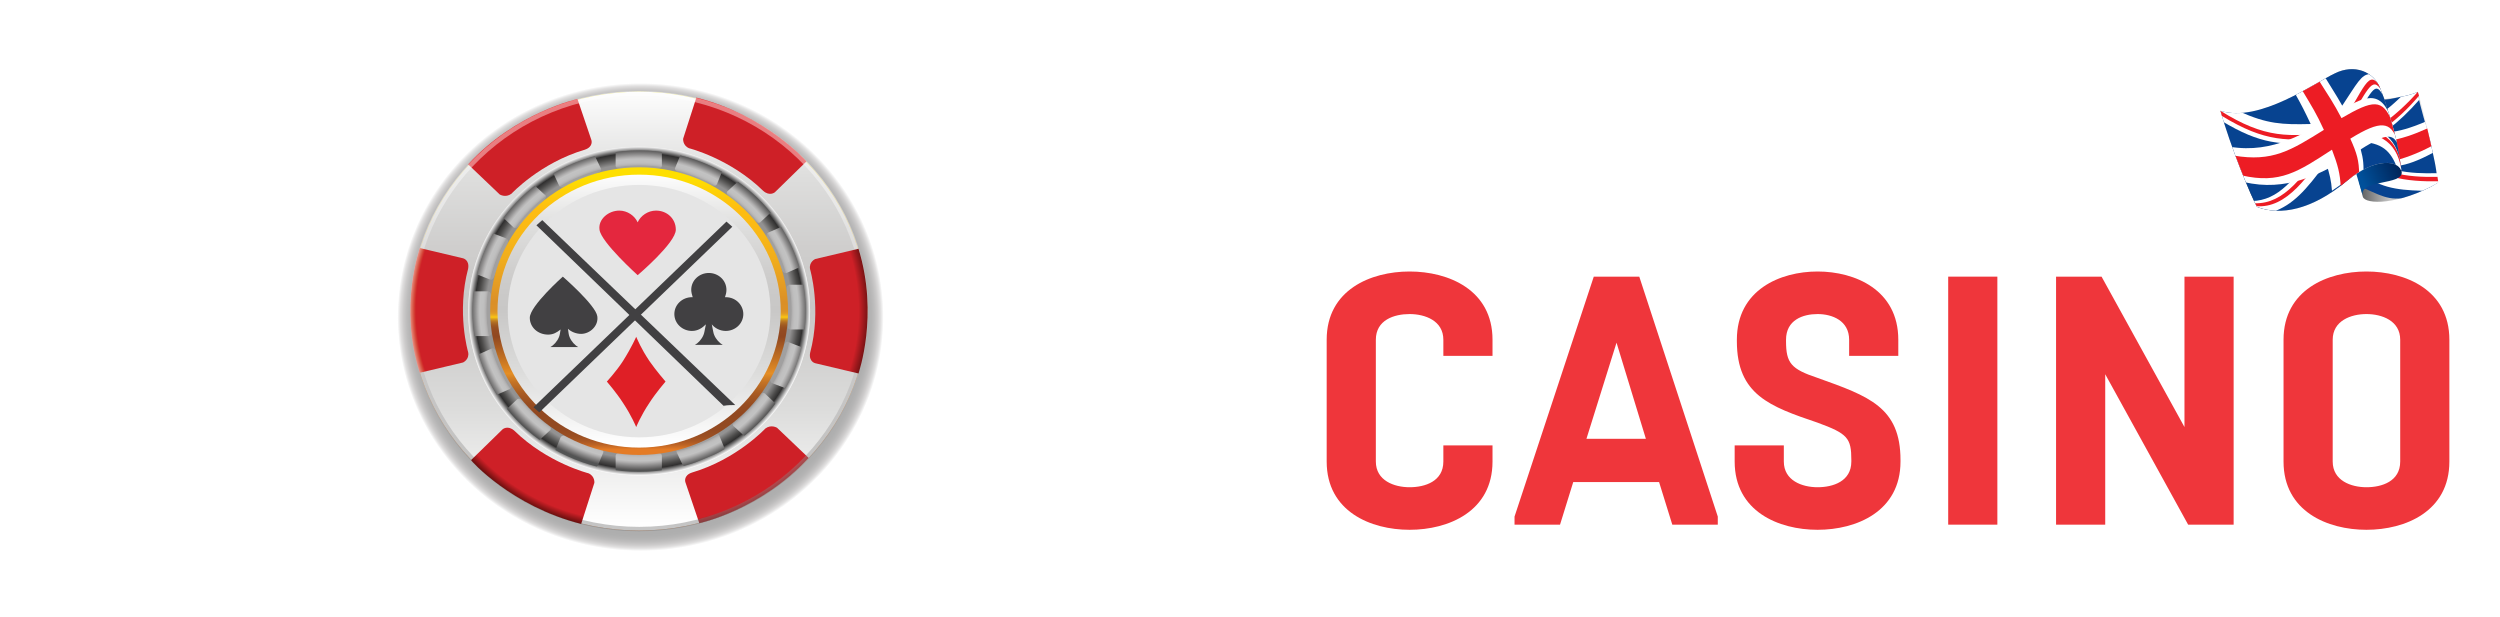 <?xml version="1.0" encoding="utf-8"?>
<!-- Generator: Adobe Illustrator 25.2.1, SVG Export Plug-In . SVG Version: 6.00 Build 0)  -->
<svg version="1.1" id="Layer_1" xmlns="http://www.w3.org/2000/svg" xmlns:xlink="http://www.w3.org/1999/xlink" x="0px" y="0px"
	 viewBox="0 0 340.7 84.1" style="enable-background:new 0 0 340.7 84.1;" xml:space="preserve">
<style type="text/css">
	.st0{display:none;fill:#161D23;}
	.st1{fill:#FFFFFF;}
	.st2{filter:url(#Adobe_OpacityMaskFilter);}
	.st3{filter:url(#Adobe_OpacityMaskFilter_1_);}
	.st4{mask:url(#SVGID_1_);fill:url(#SVGID_2_);}
	.st5{opacity:0.52;fill:url(#SVGID_3_);}
	.st6{fill:url(#SVGID_4_);}
	.st7{fill:url(#SVGID_5_);}
	.st8{fill:url(#SVGID_6_);}
	.st9{fill:url(#SVGID_7_);}
	.st10{clip-path:url(#SVGID_9_);}
	.st11{fill:url(#SVGID_10_);}
	.st12{fill:url(#SVGID_11_);}
	.st13{fill:url(#SVGID_12_);}
	.st14{fill:url(#SVGID_13_);}
	.st15{fill:url(#SVGID_14_);}
	.st16{fill:url(#SVGID_15_);}
	.st17{fill:url(#SVGID_16_);}
	.st18{fill:url(#SVGID_17_);}
	.st19{fill:url(#SVGID_18_);}
	.st20{fill:url(#SVGID_19_);}
	.st21{fill:url(#SVGID_20_);}
	.st22{fill:url(#SVGID_21_);}
	.st23{fill:url(#SVGID_22_);}
	.st24{fill:url(#SVGID_23_);}
	.st25{fill:url(#SVGID_24_);}
	.st26{fill:url(#SVGID_25_);}
	.st27{fill:url(#SVGID_26_);}
	.st28{fill:url(#SVGID_27_);}
	.st29{fill:#E5E5E5;}
	.st30{fill:url(#SVGID_28_);}
	.st31{fill:url(#SVGID_29_);}
	.st32{fill:url(#SVGID_30_);}
	.st33{opacity:0.42;fill:url(#SVGID_31_);}
	.st34{fill:url(#SVGID_32_);}
	.st35{fill:url(#SVGID_33_);}
	.st36{fill:url(#SVGID_34_);}
	.st37{fill:#E4273E;}
	.st38{fill:#414042;}
	.st39{fill-rule:evenodd;clip-rule:evenodd;fill:#DF1F26;}
	.st40{fill:#EF363B;}
	.st41{clip-path:url(#SVGID_37_);}
	.st42{fill:#074390;}
	.st43{fill:#ED1C24;}
	.st44{fill:url(#SVGID_38_);}
	.st45{display:none;fill:#B8BABC;}
	.st46{clip-path:url(#SVGID_41_);}
	.st47{filter:url(#Adobe_OpacityMaskFilter_2_);}
	.st48{filter:url(#Adobe_OpacityMaskFilter_3_);}
	.st49{mask:url(#SVGID_42_);fill:url(#SVGID_43_);}
	.st50{display:none;fill:url(#SVGID_44_);}
</style>
<rect class="st0" width="595.3" height="841.9"/>
<g>
	<path class="st1" d="M197.3,28.8c-2.1,1.2-4.3,1.8-6.6,1.8c-2.7,0-4.8-0.8-6.6-2.5c-1.7-1.7-2.6-3.9-2.6-6.5c0-2.6,0.9-4.8,2.6-6.5
		c1.8-1.7,4-2.6,6.7-2.6c1.8,0,3.6,0.5,5.4,1.4l-0.6,4.7c-1.6-1.1-3.1-1.7-4.6-1.7c-1.3,0-2.4,0.4-3.3,1.3c-0.8,0.9-1.3,2-1.3,3.4
		c0,1.4,0.4,2.5,1.2,3.4c0.8,0.9,1.9,1.3,3.2,1.3c0.5,0,1-0.1,1.7-0.4v-1.5h-2.6v-4.2h7.1V28.8z"/>
	<path class="st1" d="M211.2,30.1l-0.9-2h-6.1l-0.9,2h-5.1l9.2-17.6l9,17.6H211.2z M207.3,20.9l-1.5,3.4h3L207.3,20.9z"/>
	<path class="st1" d="M231.8,30.1l-1.6-6.1l-3.8,6.7l-3.8-6.7l-1.5,6.1h-4.8l4.7-17.6l5.6,9.6l5.6-9.6l4.7,17.6H231.8z"/>
	<path class="st1" d="M249.2,25c0,1.7-0.6,3.1-1.7,4.1c-1.1,1-2.6,1.6-4.4,1.6c-1.6,0-3.3-0.5-5-1.4l-0.6-5.2c2,1.4,3.8,2.1,5.4,2.1
		c0.8,0,1.1-0.3,1.1-0.8c0-0.2-0.1-0.4-0.3-0.6c-0.1-0.1-0.2-0.1-0.4-0.2c-0.2-0.1-0.4-0.2-0.6-0.3l-1.7-0.9
		c-2.2-1.1-3.2-2.9-3.2-5.2c0-1.6,0.5-2.9,1.6-3.9c1.1-1,2.5-1.5,4.2-1.5c1.3,0,2.7,0.3,4.2,1l0.4,4.5c-1.5-0.9-2.8-1.3-3.7-1.3
		c-0.8,0-1.2,0.3-1.2,1c0,0.4,0.2,0.7,0.7,1l1.7,0.9C248,20.8,249.2,22.6,249.2,25z"/>
	<path class="st1" d="M259.6,17.4v12.7h-5V17.4h-4.8v-4.3h14.5v4.3H259.6z"/>
	<path class="st1" d="M283.2,21.6c0,2.6-0.9,4.7-2.6,6.4c-1.7,1.7-3.9,2.6-6.5,2.6s-4.7-0.9-6.4-2.6c-1.7-1.7-2.6-3.9-2.6-6.5
		c0-2.6,0.9-4.7,2.6-6.4c1.7-1.7,3.9-2.6,6.5-2.6c2.6,0,4.7,0.9,6.5,2.6C282.3,16.8,283.2,19,283.2,21.6z M278.1,21.6
		c0-1.3-0.4-2.4-1.1-3.3c-0.7-0.9-1.7-1.3-2.8-1.3c-1.1,0-2,0.4-2.8,1.3c-0.8,0.9-1.1,2-1.1,3.3c0,1.3,0.4,2.4,1.1,3.3
		c0.7,0.9,1.7,1.3,2.8,1.3c1.1,0,2.1-0.4,2.8-1.3C277.7,24,278.1,22.9,278.1,21.6z"/>
	<path class="st1" d="M298.1,18.8c0,1.7-0.6,3.1-1.9,4.2c-1.3,1.1-3,1.6-5.1,1.6h-0.4v5.5h-4.8v-17h4.6c2.2,0,4,0.4,5.3,1.2
		c0.7,0.5,1.3,1.1,1.7,1.9C297.8,17,298.1,17.9,298.1,18.8z M293.1,18.9c0-1.1-0.6-1.7-1.9-1.7h-0.6v3.6l0.6,0
		C292.5,20.7,293.1,20.1,293.1,18.9z"/>
</g>
<g>
	<defs>
		<filter id="Adobe_OpacityMaskFilter" filterUnits="userSpaceOnUse" x="54.1" y="11.3" width="66.3" height="63.8">
			<feFlood  style="flood-color:white;flood-opacity:1" result="back"/>
			<feBlend  in="SourceGraphic" in2="back" mode="normal"/>
		</filter>
	</defs>
	<mask maskUnits="userSpaceOnUse" x="54.1" y="11.3" width="66.3" height="63.8" id="SVGID_1_">
		<g class="st2">
			<defs>
				<filter id="Adobe_OpacityMaskFilter_1_" filterUnits="userSpaceOnUse" x="54.1" y="11.3" width="66.3" height="63.8">
					<feFlood  style="flood-color:white;flood-opacity:1" result="back"/>
					<feBlend  in="SourceGraphic" in2="back" mode="normal"/>
				</filter>
			</defs>
			<mask maskUnits="userSpaceOnUse" x="54.1" y="11.3" width="66.3" height="63.8" id="SVGID_1_">
				<g class="st3">
				</g>
			</mask>
			
				<radialGradient id="SVGID_2_" cx="67.018" cy="35.167" r="40.463" gradientTransform="matrix(0.819 0 0 0.788 32.401 15.502)" gradientUnits="userSpaceOnUse">
				<stop  offset="0.927" style="stop-color:#FFFFFF"/>
				<stop  offset="0.935" style="stop-color:#FAFAFA"/>
				<stop  offset="0.944" style="stop-color:#EDEDED"/>
				<stop  offset="0.954" style="stop-color:#D7D7D7"/>
				<stop  offset="0.964" style="stop-color:#B7B7B7"/>
				<stop  offset="0.974" style="stop-color:#8F8F8F"/>
				<stop  offset="0.984" style="stop-color:#5E5E5E"/>
				<stop  offset="0.994" style="stop-color:#252525"/>
				<stop  offset="1" style="stop-color:#000000"/>
			</radialGradient>
			<path class="st4" d="M120.4,43.2c0,17.6-14.8,31.9-33.1,31.9c-18.3,0-33.1-14.3-33.1-31.9c0-17.6,14.8-31.9,33.1-31.9
				C105.6,11.3,120.4,25.6,120.4,43.2z"/>
		</g>
	</mask>
	
		<radialGradient id="SVGID_3_" cx="67.018" cy="35.167" r="40.463" gradientTransform="matrix(0.819 0 0 0.788 32.401 15.502)" gradientUnits="userSpaceOnUse">
		<stop  offset="0.927" style="stop-color:#646464"/>
		<stop  offset="0.938" style="stop-color:#676767"/>
		<stop  offset="0.95" style="stop-color:#717070"/>
		<stop  offset="0.962" style="stop-color:#838181"/>
		<stop  offset="0.975" style="stop-color:#9F9C9C"/>
		<stop  offset="0.988" style="stop-color:#C6C4C4"/>
		<stop  offset="1" style="stop-color:#FFFFFF"/>
	</radialGradient>
	<path class="st5" d="M120.4,43.2c0,17.6-14.8,31.9-33.1,31.9c-18.3,0-33.1-14.3-33.1-31.9c0-17.6,14.8-31.9,33.1-31.9
		C105.6,11.3,120.4,25.6,120.4,43.2z"/>
	<g>
		<linearGradient id="SVGID_4_" gradientUnits="userSpaceOnUse" x1="87.07" y1="11.782" x2="87.07" y2="71.85">
			<stop  offset="0" style="stop-color:#F6EB16"/>
			<stop  offset="7.365426e-02" style="stop-color:#F7E015"/>
			<stop  offset="0.247" style="stop-color:#FACD13"/>
			<stop  offset="0.396" style="stop-color:#FCC112"/>
			<stop  offset="0.5" style="stop-color:#FEBD11"/>
			<stop  offset="0.523" style="stop-color:#FAAC19"/>
			<stop  offset="0.556" style="stop-color:#F68F1F"/>
			<stop  offset="1" style="stop-color:#C26628"/>
		</linearGradient>
		<ellipse class="st6" cx="87.1" cy="42.4" rx="31.1" ry="29.9"/>
		<linearGradient id="SVGID_5_" gradientUnits="userSpaceOnUse" x1="87.07" y1="12.559" x2="87.07" y2="71.102">
			<stop  offset="0" style="stop-color:#FEDF00"/>
			<stop  offset="7.757253e-02" style="stop-color:#FECE09"/>
			<stop  offset="0.155" style="stop-color:#FEC10F"/>
			<stop  offset="0.209" style="stop-color:#FEBD11"/>
			<stop  offset="0.468" style="stop-color:#FBAC18"/>
			<stop  offset="0.857" style="stop-color:#F78E1E"/>
		</linearGradient>
		<ellipse class="st7" cx="87.1" cy="42.4" rx="30.3" ry="29.1"/>
		<linearGradient id="SVGID_6_" gradientUnits="userSpaceOnUse" x1="87.07" y1="11.782" x2="87.07" y2="71.85">
			<stop  offset="0" style="stop-color:#FFFFFF"/>
			<stop  offset="0.201" style="stop-color:#DEDEDD"/>
			<stop  offset="0.376" style="stop-color:#CECDCC"/>
			<stop  offset="0.5" style="stop-color:#C8C7C6"/>
			<stop  offset="0.732" style="stop-color:#DCDCDB"/>
			<stop  offset="1" style="stop-color:#FFFFFF"/>
		</linearGradient>
		<path class="st8" d="M87.1,12.5C69.9,12.5,56,25.9,56,42.4s13.9,29.9,31.1,29.9s31.1-13.4,31.1-29.9S104.2,12.5,87.1,12.5z
			 M87.1,64c-12.4,0-22.5-9.7-22.5-21.7c0-12,10.1-21.7,22.5-21.7s22.5,9.7,22.5,21.7C109.6,54.3,99.5,64,87.1,64z"/>
		
			<radialGradient id="SVGID_7_" cx="66.778" cy="34.103" r="28.468" gradientTransform="matrix(0.819 0 0 0.788 32.401 15.502)" gradientUnits="userSpaceOnUse">
			<stop  offset="0.893" style="stop-color:#939292"/>
			<stop  offset="0.937" style="stop-color:#4C4B4A"/>
			<stop  offset="0.959" style="stop-color:#302F2F"/>
			<stop  offset="1" style="stop-color:#FFFFFF"/>
		</radialGradient>
		<ellipse class="st9" cx="87.1" cy="42.4" rx="23.3" ry="22.4"/>
		<g>
			<defs>
				<ellipse id="SVGID_8_" cx="87.1" cy="42.4" rx="22.7" ry="21.9"/>
			</defs>
			<clipPath id="SVGID_9_">
				<use xlink:href="#SVGID_8_"  style="overflow:visible;"/>
			</clipPath>
			<g class="st10">
				<g>
					
						<radialGradient id="SVGID_10_" cx="66.816" cy="33.817" r="27.614" gradientTransform="matrix(0.819 0 0 0.788 32.401 15.502)" gradientUnits="userSpaceOnUse">
						<stop  offset="0.898" style="stop-color:#A1A0A0"/>
						<stop  offset="0.903" style="stop-color:#AFAEAE"/>
						<stop  offset="0.911" style="stop-color:#BAB9B9"/>
						<stop  offset="0.921" style="stop-color:#C0C0C0"/>
						<stop  offset="0.941" style="stop-color:#C2C2C2"/>
						<stop  offset="0.952" style="stop-color:#B2B1B1"/>
						<stop  offset="0.97" style="stop-color:#8E8D8D"/>
						<stop  offset="0.994" style="stop-color:#5F5E5E"/>
						<stop  offset="1" style="stop-color:#535454"/>
					</radialGradient>
					<path class="st11" d="M89.7,23c0.3,0,0.5-0.2,0.5-0.4v-1.9c0-0.2-0.2-0.4-0.5-0.4h-5.3c-0.3,0-0.5,0.2-0.5,0.4v1.9
						c0,0.2,0.2,0.4,0.5,0.4H89.7z"/>
					
						<radialGradient id="SVGID_11_" cx="66.816" cy="1137.843" r="27.614" gradientTransform="matrix(0.819 0 0 -0.788 32.401 938.948)" gradientUnits="userSpaceOnUse">
						<stop  offset="0.898" style="stop-color:#A1A0A0"/>
						<stop  offset="0.903" style="stop-color:#AFAEAE"/>
						<stop  offset="0.911" style="stop-color:#BAB9B9"/>
						<stop  offset="0.921" style="stop-color:#C0C0C0"/>
						<stop  offset="0.941" style="stop-color:#C2C2C2"/>
						<stop  offset="0.952" style="stop-color:#B2B1B1"/>
						<stop  offset="0.97" style="stop-color:#8E8D8D"/>
						<stop  offset="0.994" style="stop-color:#5F5E5E"/>
						<stop  offset="1" style="stop-color:#535454"/>
					</radialGradient>
					<path class="st12" d="M89.7,61.7c0.3,0,0.5,0.2,0.5,0.4V64c0,0.2-0.2,0.4-0.5,0.4h-5.3c-0.3,0-0.5-0.2-0.5-0.4v-1.9
						c0-0.2,0.2-0.4,0.5-0.4H89.7z"/>
				</g>
				<g>
					
						<radialGradient id="SVGID_12_" cx="-65.325" cy="150.062" r="27.615" gradientTransform="matrix(0.758 0.297 -0.309 0.73 183.03 -47.921)" gradientUnits="userSpaceOnUse">
						<stop  offset="0.898" style="stop-color:#A1A0A0"/>
						<stop  offset="0.903" style="stop-color:#AFAEAE"/>
						<stop  offset="0.911" style="stop-color:#BAB9B9"/>
						<stop  offset="0.921" style="stop-color:#C0C0C0"/>
						<stop  offset="0.941" style="stop-color:#C2C2C2"/>
						<stop  offset="0.952" style="stop-color:#B2B1B1"/>
						<stop  offset="0.97" style="stop-color:#8E8D8D"/>
						<stop  offset="0.994" style="stop-color:#5F5E5E"/>
						<stop  offset="1" style="stop-color:#535454"/>
					</radialGradient>
					<path class="st13" d="M97.1,25.3c0.3,0.1,0.5,0,0.6-0.2l0.7-1.7c0.1-0.2-0.1-0.4-0.3-0.5L93.3,21c-0.3-0.1-0.5,0-0.6,0.2
						l-0.7,1.7c-0.1,0.2,0.1,0.4,0.3,0.5L97.1,25.3z"/>
					
						<radialGradient id="SVGID_13_" cx="-65.866" cy="1021.177" r="27.615" gradientTransform="matrix(0.758 0.297 0.309 -0.73 -178.287 807.226)" gradientUnits="userSpaceOnUse">
						<stop  offset="0.898" style="stop-color:#A1A0A0"/>
						<stop  offset="0.903" style="stop-color:#AFAEAE"/>
						<stop  offset="0.911" style="stop-color:#BAB9B9"/>
						<stop  offset="0.921" style="stop-color:#C0C0C0"/>
						<stop  offset="0.941" style="stop-color:#C2C2C2"/>
						<stop  offset="0.952" style="stop-color:#B2B1B1"/>
						<stop  offset="0.97" style="stop-color:#8E8D8D"/>
						<stop  offset="0.994" style="stop-color:#5F5E5E"/>
						<stop  offset="1" style="stop-color:#535454"/>
					</radialGradient>
					<path class="st14" d="M81.9,61.2c0.3,0.1,0.4,0.3,0.3,0.5l-0.7,1.7c-0.1,0.2-0.4,0.3-0.6,0.2L76,61.8c-0.3-0.1-0.4-0.3-0.3-0.5
						l0.7-1.7c0.1-0.2,0.4-0.3,0.6-0.2L81.9,61.2z"/>
				</g>
				<g>
					
						<radialGradient id="SVGID_14_" cx="-144.353" cy="307.961" r="27.613" gradientTransform="matrix(0.586 0.55 -0.572 0.564 347.909 -51.988)" gradientUnits="userSpaceOnUse">
						<stop  offset="0.898" style="stop-color:#A1A0A0"/>
						<stop  offset="0.903" style="stop-color:#AFAEAE"/>
						<stop  offset="0.911" style="stop-color:#BAB9B9"/>
						<stop  offset="0.921" style="stop-color:#C0C0C0"/>
						<stop  offset="0.941" style="stop-color:#C2C2C2"/>
						<stop  offset="0.952" style="stop-color:#B2B1B1"/>
						<stop  offset="0.97" style="stop-color:#8E8D8D"/>
						<stop  offset="0.994" style="stop-color:#5F5E5E"/>
						<stop  offset="1" style="stop-color:#535454"/>
					</radialGradient>
					<path class="st15" d="M103,30.2c0.2,0.2,0.5,0.2,0.6,0.1L105,29c0.1-0.1,0.1-0.4-0.1-0.6l-3.8-3.5c-0.2-0.2-0.5-0.2-0.6-0.1
						l-1.4,1.3c-0.1,0.1-0.1,0.4,0.1,0.6L103,30.2z"/>
					
						<radialGradient id="SVGID_15_" cx="-144.284" cy="862.625" r="27.613" gradientTransform="matrix(0.586 0.55 0.572 -0.564 -321.787 608.278)" gradientUnits="userSpaceOnUse">
						<stop  offset="0.898" style="stop-color:#A1A0A0"/>
						<stop  offset="0.903" style="stop-color:#AFAEAE"/>
						<stop  offset="0.911" style="stop-color:#BAB9B9"/>
						<stop  offset="0.921" style="stop-color:#C0C0C0"/>
						<stop  offset="0.941" style="stop-color:#C2C2C2"/>
						<stop  offset="0.952" style="stop-color:#B2B1B1"/>
						<stop  offset="0.97" style="stop-color:#8E8D8D"/>
						<stop  offset="0.994" style="stop-color:#5F5E5E"/>
						<stop  offset="1" style="stop-color:#535454"/>
					</radialGradient>
					<path class="st16" d="M74.9,58c0.2,0.2,0.2,0.5,0.1,0.6l-1.4,1.3c-0.1,0.1-0.4,0.1-0.6-0.1l-3.8-3.5c-0.2-0.2-0.2-0.5-0.1-0.6
						l1.4-1.3c0.1-0.1,0.4-0.1,0.6,0.1L74.9,58z"/>
				</g>
				<g>
					
						<radialGradient id="SVGID_16_" cx="-157.089" cy="484.934" r="27.618" gradientTransform="matrix(0.327 0.722 -0.75 0.315 502.562 3.109)" gradientUnits="userSpaceOnUse">
						<stop  offset="0.898" style="stop-color:#A1A0A0"/>
						<stop  offset="0.903" style="stop-color:#AFAEAE"/>
						<stop  offset="0.911" style="stop-color:#BAB9B9"/>
						<stop  offset="0.921" style="stop-color:#C0C0C0"/>
						<stop  offset="0.941" style="stop-color:#C2C2C2"/>
						<stop  offset="0.952" style="stop-color:#B2B1B1"/>
						<stop  offset="0.97" style="stop-color:#8E8D8D"/>
						<stop  offset="0.994" style="stop-color:#5F5E5E"/>
						<stop  offset="1" style="stop-color:#535454"/>
					</radialGradient>
					<path class="st17" d="M106.6,36.9c0.1,0.2,0.4,0.4,0.6,0.3l1.8-0.8c0.2-0.1,0.3-0.3,0.2-0.6l-2.1-4.6c-0.1-0.2-0.4-0.4-0.6-0.3
						l-1.8,0.8c-0.2,0.1-0.3,0.3-0.2,0.6L106.6,36.9z"/>
					
						<radialGradient id="SVGID_17_" cx="-156.269" cy="687.241" r="27.618" gradientTransform="matrix(0.327 0.722 0.75 -0.315 -377.74 371.592)" gradientUnits="userSpaceOnUse">
						<stop  offset="0.898" style="stop-color:#A1A0A0"/>
						<stop  offset="0.903" style="stop-color:#AFAEAE"/>
						<stop  offset="0.911" style="stop-color:#BAB9B9"/>
						<stop  offset="0.921" style="stop-color:#C0C0C0"/>
						<stop  offset="0.941" style="stop-color:#C2C2C2"/>
						<stop  offset="0.952" style="stop-color:#B2B1B1"/>
						<stop  offset="0.97" style="stop-color:#8E8D8D"/>
						<stop  offset="0.994" style="stop-color:#5F5E5E"/>
						<stop  offset="1" style="stop-color:#535454"/>
					</radialGradient>
					<path class="st18" d="M69.7,52.4c0.1,0.2,0,0.5-0.2,0.6l-1.8,0.8c-0.2,0.1-0.4,0-0.6-0.3l-2.1-4.6c-0.1-0.2,0-0.5,0.2-0.6
						l1.8-0.8c0.2-0.1,0.4,0,0.6,0.3L69.7,52.4z"/>
				</g>
				<g>
					
						<radialGradient id="SVGID_18_" cx="-102.602" cy="652.051" r="27.615" gradientTransform="matrix(1.989372e-02 0.788 -0.818 1.914448e-02 622.954 110.682)" gradientUnits="userSpaceOnUse">
						<stop  offset="0.898" style="stop-color:#A1A0A0"/>
						<stop  offset="0.903" style="stop-color:#AFAEAE"/>
						<stop  offset="0.911" style="stop-color:#BAB9B9"/>
						<stop  offset="0.921" style="stop-color:#C0C0C0"/>
						<stop  offset="0.941" style="stop-color:#C2C2C2"/>
						<stop  offset="0.952" style="stop-color:#B2B1B1"/>
						<stop  offset="0.97" style="stop-color:#8E8D8D"/>
						<stop  offset="0.994" style="stop-color:#5F5E5E"/>
						<stop  offset="1" style="stop-color:#535454"/>
					</radialGradient>
					<path class="st19" d="M107.3,44.4c0,0.3,0.2,0.5,0.4,0.5l2,0c0.2,0,0.4-0.2,0.4-0.5l-0.1-5.1c0-0.3-0.2-0.5-0.4-0.5l-2,0
						c-0.2,0-0.4,0.2-0.4,0.5L107.3,44.4z"/>
					
						<radialGradient id="SVGID_19_" cx="-102.812" cy="519.69" r="27.615" gradientTransform="matrix(1.989372e-02 0.788 0.818 -1.914448e-02 -336.403 133.29)" gradientUnits="userSpaceOnUse">
						<stop  offset="0.898" style="stop-color:#A1A0A0"/>
						<stop  offset="0.903" style="stop-color:#AFAEAE"/>
						<stop  offset="0.911" style="stop-color:#BAB9B9"/>
						<stop  offset="0.921" style="stop-color:#C0C0C0"/>
						<stop  offset="0.941" style="stop-color:#C2C2C2"/>
						<stop  offset="0.952" style="stop-color:#B2B1B1"/>
						<stop  offset="0.97" style="stop-color:#8E8D8D"/>
						<stop  offset="0.994" style="stop-color:#5F5E5E"/>
						<stop  offset="1" style="stop-color:#535454"/>
					</radialGradient>
					<path class="st20" d="M67,45.3c0,0.3-0.2,0.5-0.4,0.5l-2,0c-0.2,0-0.4-0.2-0.4-0.5l-0.1-5.1c0-0.3,0.2-0.5,0.4-0.5l2,0
						c0.2,0,0.4,0.2,0.4,0.5L67,45.3z"/>
				</g>
				<g>
					
						<radialGradient id="SVGID_20_" cx="10.363" cy="787.335" r="27.616" gradientTransform="matrix(-0.29 0.737 -0.765 -0.279 692.975 254.621)" gradientUnits="userSpaceOnUse">
						<stop  offset="0.898" style="stop-color:#A1A0A0"/>
						<stop  offset="0.903" style="stop-color:#AFAEAE"/>
						<stop  offset="0.911" style="stop-color:#BAB9B9"/>
						<stop  offset="0.921" style="stop-color:#C0C0C0"/>
						<stop  offset="0.941" style="stop-color:#C2C2C2"/>
						<stop  offset="0.952" style="stop-color:#B2B1B1"/>
						<stop  offset="0.97" style="stop-color:#8E8D8D"/>
						<stop  offset="0.994" style="stop-color:#5F5E5E"/>
						<stop  offset="1" style="stop-color:#535454"/>
					</radialGradient>
					<path class="st21" d="M105,51.6c-0.1,0.2,0,0.5,0.2,0.6l1.8,0.7c0.2,0.1,0.4-0.1,0.5-0.3l1.9-4.7c0.1-0.2,0-0.5-0.2-0.6
						l-1.8-0.7c-0.2-0.1-0.4,0.1-0.5,0.3L105,51.6z"/>
					
						<radialGradient id="SVGID_21_" cx="10.945" cy="384.234" r="27.616" gradientTransform="matrix(-0.29 0.737 0.765 0.279 -204.091 -73.052)" gradientUnits="userSpaceOnUse">
						<stop  offset="0.898" style="stop-color:#A1A0A0"/>
						<stop  offset="0.903" style="stop-color:#AFAEAE"/>
						<stop  offset="0.911" style="stop-color:#BAB9B9"/>
						<stop  offset="0.921" style="stop-color:#C0C0C0"/>
						<stop  offset="0.941" style="stop-color:#C2C2C2"/>
						<stop  offset="0.952" style="stop-color:#B2B1B1"/>
						<stop  offset="0.97" style="stop-color:#8E8D8D"/>
						<stop  offset="0.994" style="stop-color:#5F5E5E"/>
						<stop  offset="1" style="stop-color:#535454"/>
					</radialGradient>
					<path class="st22" d="M67.3,37.8c-0.1,0.2-0.3,0.4-0.5,0.3l-1.8-0.7c-0.2-0.1-0.3-0.3-0.2-0.6l1.9-4.7c0.1-0.2,0.3-0.4,0.5-0.3
						l1.8,0.7c0.2,0.1,0.3,0.3,0.2,0.6L67.3,37.8z"/>
				</g>
				<g>
					
						<radialGradient id="SVGID_22_" cx="168.24" cy="869.957" r="27.615" gradientTransform="matrix(-0.559 0.575 -0.598 -0.538 701.395 413.865)" gradientUnits="userSpaceOnUse">
						<stop  offset="0.898" style="stop-color:#A1A0A0"/>
						<stop  offset="0.903" style="stop-color:#AFAEAE"/>
						<stop  offset="0.911" style="stop-color:#BAB9B9"/>
						<stop  offset="0.921" style="stop-color:#C0C0C0"/>
						<stop  offset="0.941" style="stop-color:#C2C2C2"/>
						<stop  offset="0.952" style="stop-color:#B2B1B1"/>
						<stop  offset="0.97" style="stop-color:#8E8D8D"/>
						<stop  offset="0.994" style="stop-color:#5F5E5E"/>
						<stop  offset="1" style="stop-color:#535454"/>
					</radialGradient>
					<path class="st23" d="M100,57.4c-0.2,0.2-0.2,0.5-0.1,0.6l1.4,1.3c0.2,0.1,0.4,0.1,0.6-0.1l3.6-3.7c0.2-0.2,0.2-0.5,0.1-0.6
						l-1.4-1.3c-0.2-0.1-0.4-0.1-0.6,0.1L100,57.4z"/>
					
						<radialGradient id="SVGID_23_" cx="168.218" cy="302.087" r="27.615" gradientTransform="matrix(-0.559 0.575 0.598 0.538 0.368 -217.134)" gradientUnits="userSpaceOnUse">
						<stop  offset="0.898" style="stop-color:#A1A0A0"/>
						<stop  offset="0.903" style="stop-color:#AFAEAE"/>
						<stop  offset="0.911" style="stop-color:#BAB9B9"/>
						<stop  offset="0.921" style="stop-color:#C0C0C0"/>
						<stop  offset="0.941" style="stop-color:#C2C2C2"/>
						<stop  offset="0.952" style="stop-color:#B2B1B1"/>
						<stop  offset="0.97" style="stop-color:#8E8D8D"/>
						<stop  offset="0.994" style="stop-color:#5F5E5E"/>
						<stop  offset="1" style="stop-color:#535454"/>
					</radialGradient>
					<path class="st24" d="M70.6,30.9c-0.2,0.2-0.5,0.2-0.6,0.1l-1.4-1.3c-0.2-0.1-0.1-0.4,0.1-0.6l3.6-3.7c0.2-0.2,0.5-0.2,0.6-0.1
						l1.4,1.3c0.2,0.1,0.1,0.4-0.1,0.6L70.6,30.9z"/>
				</g>
				<g>
					
						<radialGradient id="SVGID_24_" cx="357.217" cy="884.565" r="27.615" gradientTransform="matrix(-0.753 0.308 -0.32 -0.725 639.614 573.736)" gradientUnits="userSpaceOnUse">
						<stop  offset="0.898" style="stop-color:#A1A0A0"/>
						<stop  offset="0.903" style="stop-color:#AFAEAE"/>
						<stop  offset="0.911" style="stop-color:#BAB9B9"/>
						<stop  offset="0.921" style="stop-color:#C0C0C0"/>
						<stop  offset="0.941" style="stop-color:#C2C2C2"/>
						<stop  offset="0.952" style="stop-color:#B2B1B1"/>
						<stop  offset="0.97" style="stop-color:#8E8D8D"/>
						<stop  offset="0.994" style="stop-color:#5F5E5E"/>
						<stop  offset="1" style="stop-color:#535454"/>
					</radialGradient>
					<path class="st25" d="M92.5,61.1c-0.3,0.1-0.4,0.3-0.3,0.5l0.8,1.7c0.1,0.2,0.4,0.3,0.6,0.2l4.8-2c0.3-0.1,0.4-0.3,0.3-0.5
						L98,59.3c-0.1-0.2-0.4-0.3-0.6-0.2L92.5,61.1z"/>
					
						<radialGradient id="SVGID_25_" cx="356.85" cy="286.532" r="27.615" gradientTransform="matrix(-0.753 0.308 0.32 0.725 264.032 -275.586)" gradientUnits="userSpaceOnUse">
						<stop  offset="0.898" style="stop-color:#A1A0A0"/>
						<stop  offset="0.903" style="stop-color:#AFAEAE"/>
						<stop  offset="0.911" style="stop-color:#BAB9B9"/>
						<stop  offset="0.921" style="stop-color:#C0C0C0"/>
						<stop  offset="0.941" style="stop-color:#C2C2C2"/>
						<stop  offset="0.952" style="stop-color:#B2B1B1"/>
						<stop  offset="0.97" style="stop-color:#8E8D8D"/>
						<stop  offset="0.994" style="stop-color:#5F5E5E"/>
						<stop  offset="1" style="stop-color:#535454"/>
					</radialGradient>
					<path class="st26" d="M76.8,25.5c-0.3,0.1-0.5,0-0.6-0.2l-0.8-1.7c-0.1-0.2,0.1-0.4,0.3-0.5l4.8-2c0.3-0.1,0.5,0,0.6,0.2
						l0.8,1.7c0.1,0.2-0.1,0.4-0.3,0.5L76.8,25.5z"/>
				</g>
			</g>
		</g>
		<linearGradient id="SVGID_26_" gradientUnits="userSpaceOnUse" x1="87.07" y1="22.212" x2="87.07" y2="61.788">
			<stop  offset="5.102040e-02" style="stop-color:#FEDF00"/>
			<stop  offset="0.158" style="stop-color:#FEBD11"/>
			<stop  offset="0.244" style="stop-color:#F9B816"/>
			<stop  offset="0.335" style="stop-color:#F0AC1D"/>
			<stop  offset="0.428" style="stop-color:#E39A24"/>
			<stop  offset="0.478" style="stop-color:#DA8F27"/>
			<stop  offset="0.503" style="stop-color:#DB9027"/>
			<stop  offset="0.513" style="stop-color:#DE9526"/>
			<stop  offset="0.519" style="stop-color:#E39E24"/>
			<stop  offset="0.524" style="stop-color:#EBAC1F"/>
			<stop  offset="0.529" style="stop-color:#F7BF15"/>
			<stop  offset="0.531" style="stop-color:#FFCB05"/>
			<stop  offset="0.532" style="stop-color:#F4BF12"/>
			<stop  offset="0.538" style="stop-color:#D59920"/>
			<stop  offset="0.544" style="stop-color:#BD7D23"/>
			<stop  offset="0.551" style="stop-color:#AC6923"/>
			<stop  offset="0.559" style="stop-color:#A05A22"/>
			<stop  offset="0.567" style="stop-color:#975021"/>
			<stop  offset="0.579" style="stop-color:#934A21"/>
			<stop  offset="0.599" style="stop-color:#914820"/>
			<stop  offset="0.725" style="stop-color:#E58E24"/>
			<stop  offset="0.753" style="stop-color:#C57425"/>
			<stop  offset="0.794" style="stop-color:#A85B23"/>
			<stop  offset="0.831" style="stop-color:#974D21"/>
			<stop  offset="0.862" style="stop-color:#914820"/>
			<stop  offset="0.919" style="stop-color:#934A21"/>
			<stop  offset="0.942" style="stop-color:#9B4F22"/>
			<stop  offset="0.958" style="stop-color:#A95723"/>
			<stop  offset="0.971" style="stop-color:#BE6425"/>
			<stop  offset="0.983" style="stop-color:#DB7625"/>
			<stop  offset="0.985" style="stop-color:#E47B25"/>
		</linearGradient>
		<ellipse class="st27" cx="87.1" cy="42.4" rx="20.3" ry="19.6"/>
		<linearGradient id="SVGID_27_" gradientUnits="userSpaceOnUse" x1="87.07" y1="23.371" x2="87.07" y2="60.681">
			<stop  offset="0" style="stop-color:#FFFFFF"/>
			<stop  offset="0.201" style="stop-color:#DEDEDD"/>
			<stop  offset="0.376" style="stop-color:#CECDCC"/>
			<stop  offset="0.5" style="stop-color:#C8C7C6"/>
			<stop  offset="0.732" style="stop-color:#DCDCDB"/>
			<stop  offset="1" style="stop-color:#FFFFFF"/>
		</linearGradient>
		<ellipse class="st28" cx="87.1" cy="42.4" rx="19.3" ry="18.6"/>
		<ellipse class="st29" cx="87.1" cy="42.4" rx="17.9" ry="17.2"/>
		
			<radialGradient id="SVGID_28_" cx="309.901" cy="-30.596" r="36.339" gradientTransform="matrix(0.696 -0.414 0.43 0.67 -116.573 189.917)" gradientUnits="userSpaceOnUse">
			<stop  offset="0.837" style="stop-color:#CE2027"/>
			<stop  offset="0.964" style="stop-color:#CE2027"/>
			<stop  offset="0.98" style="stop-color:#D82126"/>
			<stop  offset="1" style="stop-color:#ED2224"/>
		</radialGradient>
		<path class="st30" d="M63.8,22.4l4.3,4.1c0,0,0.8,0.5,1.6-0.1c0,0,3.9-4.2,10-6c1.2-0.4,0.9-1.3,0.9-1.3l-1.9-5.6
			C78.7,13.5,70.3,15.3,63.8,22.4z"/>
		
			<radialGradient id="SVGID_29_" cx="286.931" cy="1264.278" r="36.339" gradientTransform="matrix(-0.696 0.414 -0.43 -0.67 832.003 772.157)" gradientUnits="userSpaceOnUse">
			<stop  offset="0.837" style="stop-color:#CE2027"/>
			<stop  offset="0.959" style="stop-color:#CE2027"/>
			<stop  offset="1" style="stop-color:#660E0D"/>
		</radialGradient>
		<path class="st31" d="M110.2,62.4l-4.3-4.1c0,0-0.8-0.5-1.6,0.1c0,0-3.9,4.2-10,6c-1.2,0.4-0.9,1.3-0.9,1.3l1.9,5.6
			C95.3,71.3,103.7,69.5,110.2,62.4z"/>
		
			<radialGradient id="SVGID_30_" cx="-104.131" cy="206.929" r="36.338" gradientTransform="matrix(0.702 0.405 -0.421 0.676 248.127 -56.746)" gradientUnits="userSpaceOnUse">
			<stop  offset="0.837" style="stop-color:#CE2027"/>
			<stop  offset="0.964" style="stop-color:#CE2027"/>
			<stop  offset="0.98" style="stop-color:#D82126"/>
			<stop  offset="1" style="stop-color:#ED2224"/>
		</radialGradient>
		<path class="st32" d="M94.9,13.3l-1.8,5.6c0,0-0.1,0.9,0.8,1.3c0,0,5.6,1.4,10.1,5.8c0.9,0.8,1.6,0.2,1.6,0.2l4.3-4.2
			C109.9,22,104.4,15.7,94.9,13.3z"/>
		<linearGradient id="SVGID_31_" gradientUnits="userSpaceOnUse" x1="87.07" y1="11.696" x2="87.07" y2="71.933">
			<stop  offset="0" style="stop-color:#FFFFFF"/>
			<stop  offset="0.276" style="stop-color:#FFFFFF"/>
			<stop  offset="0.43" style="stop-color:#E8E7E7"/>
			<stop  offset="0.572" style="stop-color:#C7C5C5"/>
			<stop  offset="0.876" style="stop-color:#868585"/>
			<stop  offset="0.975" style="stop-color:#747474"/>
		</linearGradient>
		<path class="st33" d="M87.1,12.4c-17.2,0-31.2,13.4-31.2,30s13.9,30,31.2,30c17.2,0,31.2-13.4,31.2-30S104.3,12.4,87.1,12.4z
			 M87.1,71.8c-16.9,0-30.6-13.2-30.6-29.4s13.7-29.4,30.6-29.4s30.6,13.2,30.6,29.4S104,71.8,87.1,71.8z"/>
		
			<radialGradient id="SVGID_32_" cx="700.737" cy="1025.949" r="36.338" gradientTransform="matrix(-0.702 -0.405 0.421 -0.676 146.325 1020.929)" gradientUnits="userSpaceOnUse">
			<stop  offset="0.837" style="stop-color:#CE2027"/>
			<stop  offset="0.959" style="stop-color:#CE2027"/>
			<stop  offset="1" style="stop-color:#660E0D"/>
		</radialGradient>
		<path class="st34" d="M79.2,71.4l1.8-5.6c0,0,0.1-0.9-0.8-1.3c0,0-5.6-1.4-10.1-5.8c-0.9-0.8-1.6-0.2-1.6-0.2l-4.3,4.2
			C64.1,62.7,69.7,69,79.2,71.4z"/>
		
			<radialGradient id="SVGID_33_" cx="694.642" cy="196.96" r="36.338" gradientTransform="matrix(0 -0.788 0.819 0 -75.92 589.69)" gradientUnits="userSpaceOnUse">
			<stop  offset="0.837" style="stop-color:#CE2027"/>
			<stop  offset="0.964" style="stop-color:#CE2027"/>
			<stop  offset="0.968" style="stop-color:#D02C2A"/>
			<stop  offset="0.974" style="stop-color:#D54639"/>
			<stop  offset="0.982" style="stop-color:#DD6958"/>
			<stop  offset="0.992" style="stop-color:#E99288"/>
			<stop  offset="1" style="stop-color:#F9BDBE"/>
		</radialGradient>
		<path class="st35" d="M57.2,50.8l5.9-1.4c0,0,0.9-0.4,0.7-1.4c0,0-1.6-5.4,0-11.4c0.2-1.2-0.7-1.4-0.7-1.4l-5.9-1.4
			C57.2,33.9,54.3,41.8,57.2,50.8z"/>
		
			<radialGradient id="SVGID_34_" cx="-98.222" cy="1036.911" r="36.338" gradientTransform="matrix(0 0.788 -0.819 0 937.7 119.744)" gradientUnits="userSpaceOnUse">
			<stop  offset="0.837" style="stop-color:#CE2027"/>
			<stop  offset="0.959" style="stop-color:#CE2027"/>
			<stop  offset="1" style="stop-color:#7C1315"/>
		</radialGradient>
		<path class="st36" d="M117,33.9l-5.9,1.4c0,0-0.9,0.4-0.7,1.4c0,0,1.6,5.4,0,11.4c-0.2,1.2,0.7,1.4,0.7,1.4l5.9,1.4
			C117,50.8,119.8,43,117,33.9z"/>
	</g>
</g>
<g>
	<g>
		<g>
			<path class="st37" d="M92.1,31.3c0-1.5-1.2-2.6-2.7-2.6c-1.1,0-2.1,0.7-2.5,1.6c-0.4-0.9-1.4-1.6-2.5-1.6c-1.5,0-2.9,1.2-2.7,2.6
				c0.2,1.7,5.2,6.2,5.2,6.2S92.1,33.1,92.1,31.3z"/>
		</g>
	</g>
	<g>
		<path class="st38" d="M81.4,43.1c-0.2-1.5-4.7-5.4-4.7-5.4s-4.5,4-4.5,5.6c0,1.3,1.1,2.3,2.5,2.3c0.7,0,1.2-0.3,1.7-0.7l-0.1,0.6
			c-0.1,0.6-0.5,1.2-1,1.6l-0.3,0.2h3.8l-0.3-0.2c-0.5-0.4-0.9-1-1-1.6l-0.1-0.7c0.4,0.4,1.1,0.7,1.8,0.7
			C80.4,45.5,81.6,44.4,81.4,43.1z"/>
	</g>
	<g>
		<g>
			<path class="st38" d="M98.9,40.5c0,0-0.1,0-0.1,0c0.1-0.3,0.2-0.6,0.2-1c0-1.3-1.1-2.3-2.4-2.3c-1.3,0-2.4,1-2.4,2.3
				c0,0.3,0.1,0.7,0.2,1c0,0-0.1,0-0.1,0c-1.3,0-2.4,1-2.4,2.3c0,1.3,1.1,2.3,2.4,2.3c0.8,0,1.4-0.4,1.9-0.9l-0.2,1
				c-0.1,0.6-0.5,1.2-1,1.6l-0.3,0.2h3.8l-0.3-0.2c-0.5-0.4-0.9-1-1-1.6l-0.2-1c0.4,0.5,1.1,0.9,1.9,0.9c1.3,0,2.4-1,2.4-2.3
				C101.3,41.6,100.3,40.5,98.9,40.5z"/>
		</g>
	</g>
	<g>
		<polygon class="st38" points="99.8,30.9 99,30.2 72.7,55.5 73.5,56.2 		"/>
	</g>
	<g>
		<path class="st38" d="M100.2,55.2L73.9,30l-0.8,0.7l25.5,24.6C99.2,55.2,99.7,55.2,100.2,55.2z"/>
	</g>
</g>
<g>
	<path class="st39" d="M88.5,49.2c-1.2-1.8-1.6-2.9-1.8-3.3v0l0,0l0,0c0,0-0.6,1.4-1.8,3.3C84,50.6,82.7,52,82.7,52s1.3,1.5,2.2,2.9
		c1.2,1.8,1.8,3.3,1.8,3.3s0.6-1.5,1.8-3.3c0.9-1.4,2.2-2.9,2.2-2.9S89.4,50.5,88.5,49.2z"/>
</g>
<g>
	<path class="st1" d="M7.9,12.1h12.7l15.6,28.4c0.7,1.2,1.5,2.9,2.1,4.1c0.2,0.5,1.1,2.7,1.3,3.1h0.4l-0.3-6.1
		c-0.2-4.1-0.2-4.6-0.2-7V12.1h12.2v60.7H40.9L24.7,43.4c-1.3-2.4-1.4-2.6-4.6-10h-0.4c0.1,1.7,0.4,9.4,0.4,11v28.5H7.9V12.1z"/>
</g>
<g>
	<path class="st1" d="M121.5,12.1h12.7l15.6,28.4c0.7,1.2,1.5,2.9,2.1,4.1c0.2,0.5,1.1,2.7,1.3,3.1h0.4l-0.3-6.1
		c-0.2-4.1-0.2-4.6-0.2-7V12.1h12.2v60.7h-10.9l-16.1-29.5c-1.3-2.4-1.4-2.6-4.6-10h-0.4c0.1,1.7,0.4,9.4,0.4,11v28.5h-12.2V12.1z"
		/>
</g>
<g>
	<path class="st40" d="M203.4,60.7v2.2c0,6.8-6,9.3-11.3,9.3s-11.3-2.5-11.3-9.3V46.3c0-6.8,6-9.3,11.3-9.3s11.3,2.5,11.3,9.3v2.2
		h-6.7v-2.2c0-2.6-2.5-3.5-4.6-3.5s-4.6,0.8-4.6,3.5v16.6c0,2.6,2.5,3.5,4.6,3.5s4.6-0.8,4.6-3.5v-2.2H203.4z"/>
	<path class="st40" d="M217.2,37.7h6.2l10.7,32.7v1.1h-6.2l-1.8-5.8h-11.7l-1.8,5.8h-6.2v-1.1L217.2,37.7z M216.2,59.8h8.1l-4-13.1
		L216.2,59.8z"/>
	<path class="st40" d="M252,48.5v-2.2c0-2.6-2.3-3.5-4.3-3.5c-2,0-4.3,0.8-4.3,3.5v0.2c0,3,0.7,3.8,4.3,5c7,2.5,11.3,4,11.3,11.2
		v0.2c0,6.8-6,9.3-11.3,9.3s-11.3-2.5-11.3-9.3v-2.2h6.7v2.2c0,2.6,2.5,3.5,4.6,3.5c2.1,0,4.6-0.8,4.6-3.5v-0.2c0-3-0.5-3.6-4.6-5.1
		c-6.5-2.2-11-3.8-11-11.1v-0.2c0-6.8,5.9-9.3,11-9.3s11,2.5,11,9.3v2.2H252z"/>
	<path class="st40" d="M272.2,37.7v33.8h-6.7V37.7H272.2z"/>
	<path class="st40" d="M286.9,51v20.5h-6.7V37.7h6.2l11.3,20.5V37.7h6.7v33.8h-6.2L286.9,51z"/>
	<path class="st40" d="M311.2,62.9V46.3c0-6.8,6-9.3,11.3-9.3s11.3,2.5,11.3,9.3v16.6c0,6.8-6,9.3-11.3,9.3S311.2,69.7,311.2,62.9z
		 M317.9,46.3v16.6c0,2.6,2.5,3.5,4.6,3.5s4.6-0.8,4.6-3.5V46.3c0-2.6-2.5-3.5-4.6-3.5S317.9,43.7,317.9,46.3z"/>
</g>
<g>
	<defs>
		<path id="SVGID_35_" d="M322,26.8c0.3,1.1,4.9,1.2,10.3-1.9c-0.3-2.6-2.3-10.9-2.8-12.4c-1.9,1-6.8,1.2-7.8,1.2s-0.7,8.9-0.7,8.9
			L322,26.8z"/>
	</defs>
	<linearGradient id="SVGID_36_" gradientUnits="userSpaceOnUse" x1="320.979" y1="19.97" x2="332.237" y2="19.97">
		<stop  offset="0" style="stop-color:#4A4B4C"/>
		<stop  offset="0.407" style="stop-color:#C2C2C2"/>
		<stop  offset="0.8" style="stop-color:#E8E8E8"/>
	</linearGradient>
	<use xlink:href="#SVGID_35_"  style="overflow:visible;fill:url(#SVGID_36_);"/>
	<clipPath id="SVGID_37_">
		<use xlink:href="#SVGID_35_"  style="overflow:visible;"/>
	</clipPath>
	<g class="st41">
		<g>
			<path class="st42" d="M312.2,12.3c10.3,0,9.4,2.9,17.2,0.2c1.2,5.3,2.3,7.2,2.8,12.4c-8.3,5.3-7.5-0.8-17.7-0.8
				C314.5,18.9,312.2,17.4,312.2,12.3z"/>
			<path class="st1" d="M332.1,23.6c-3.7,0.1-7.3-0.2-10.9-2.9c0-0.1,0-0.2,0-0.3c3.2-1.8,5.7-3.6,8.5-6.8c-0.1-0.5-0.2-0.7-0.3-1.2
				c-0.8,0.3-1.2,0.4-1.9,0.5c-2.2,2.2-3.9,3.3-6.5,4.8c-0.1-1.7-0.1-2.6,0-4.2c-1.6,0-2.9,0.1-3.9-0.1c0.1,1.4,0.3,2.1,0.7,3.5
				c-1.9-2.1-1.9-2.8-3.6-4.6c-0.5-0.1-0.9-0.1-1.9-0.1c0,0.5,0,0.7,0.1,1.1c4.4,1.9,3.8,2.5,6.1,5.7c0,0.1,0,0.2,0.1,0.3
				c-1.1,0.5,0,1.6-4,3.5c0,0.5,0.1,0.7,0.1,1.2c1,0,1.4,0,2-0.1c2.3-1.7,1.9-2.4,2.6-2.4c0.4,1.4,0.6,2.1,0.7,3.6
				c0.4,1,0.3,2.1,1.5,2.5c0.2-1.7,0.1-2.6,0-4.3c2.5,2.2,4.9,2.6,8.6,2.7c1-0.4,1.5-0.7,2.3-1.2C332.2,24.4,332.2,24.1,332.1,23.6z
				"/>
			<path class="st43" d="M332.2,24.1c-4.1,0.1-8.3-0.4-11.9-3.8c3-1.5,6.3-3.6,9.4-7.3c-0.1-0.2-0.1-0.4-0.1-0.6
				c-3.3,3.8-6.9,6-9.7,7.4c0,0-0.1-0.1-0.1-0.1c0,0.1,0,0.1,0,0.2c0,0,0,0-0.1,0c0,0-0.1-0.1-0.1-0.1c0-0.1-0.1-0.1-0.1-0.2
				c0,0,0,0-0.1,0c-3.6-4.6-2.1-5-7.1-7.4c0,0.2,0,0.4,0,0.6c4.9,2.2,3.8,2.6,6.8,6.8c-2,0.3,0,1.4-4.6,3.6c0,0.2,0,0.3,0,0.6
				c5-2.4,2.6-3.6,5-3.6c0,0.1,0.1,0.1,0.1,0.1c0-0.1,0-0.1,0-0.1c0,0,0,0,0.1,0c0,0,0,0.1,0.1,0.1c0,0.1,0,0.1,0.1,0.2
				c0,0,0,0,0.1,0c3.5,3.8,8.1,4.3,12.4,4.2C332.2,24.5,332.2,24.4,332.2,24.1z M319.6,20.2C319.6,20.2,319.6,20.2,319.6,20.2
				c0-0.1,0-0.1,0-0.1C319.6,20.1,319.6,20.1,319.6,20.2C319.6,20.2,319.6,20.2,319.6,20.2z"/>
			<path class="st1" d="M330.5,16.6c0.5,1.7,0.7,2.5,1.1,4.2c-8.3,4.5-7.4-0.6-17.6-0.7c-0.4-1.6-0.7-2.4-1.2-4
				C323.1,16.1,322.3,20.1,330.5,16.6z"/>
			<path class="st43" d="M330.8,17.5c-3.7,1.7-6.9,2.3-10.5,1.6c-0.2-2.2-0.4-3.3-0.3-5.5c-1,0-1.6,0-2.3,0c0.1,1.9,0.4,2.9,0.9,4.9
				c-2.5-1.5-0.9-1.4-5.6-1.4c0.3,0.9,0.4,1.3,0.7,2.2c4.6,0,3.5-0.6,5.5,1.6c0.5,2,0.8,2.9,0.9,4.9c0.3,0.7,0.3,1.3,0.7,1.6
				c0.1-2.2,0-3.3-0.2-5.5c3.1,1,7,0,10.8-2C331.1,18.9,331,18.5,330.8,17.5z"/>
		</g>
	</g>
</g>
<linearGradient id="SVGID_38_" gradientUnits="userSpaceOnUse" x1="3383.169" y1="-1540.589" x2="3388.592" y2="-1543.719" gradientTransform="matrix(-0.586 0.81 0.81 0.586 3557.207 -1817.396)">
	<stop  offset="0" style="stop-color:#001D4E"/>
	<stop  offset="1" style="stop-color:#00509A"/>
</linearGradient>
<path class="st44" d="M327.3,23.4c0.3,1.9-5.9,1-5.3,3.3c-0.8-2.7-1.8-6.2-1.9-6.4s5.1-0.4,5.5,0.1S327.2,22.7,327.3,23.4z"/>
<path class="st45" d="M320.6,22c0.2-0.4,0.3-0.9,0.1-1c-0.2-0.2,0.8-0.6,2-0.8c1.3,0,2.7,0.1,2.9,0.3c0.4,0.6,1.6,2.2,1.7,2.9
	c0,0,0,0,0,0.1c-0.5-0.5-3.5-0.8-5.1-0.2c-1,0.4-1,0.8-0.9,1.2v0C321,23.6,320.8,22.7,320.6,22z"/>
<g>
	<defs>
		<path id="SVGID_39_" d="M302.6,15.1c5.3,1.7,13-3.9,15.6-5.1c2.6-1.3,5.3-0.3,6.2,2.1c0.4,1,0.7,1.8,0.9,2.6c0,0,0,0,0,0
			c0.6,1.7,0.9,3,1.2,4.1c0.5,2.1,0.6,3.4,0.8,4.7c-0.2-1.7-3.6-2.1-7.4,1.1c-4.9,4.1-9.2,4.8-12.3,3.6
			C306.9,27.1,303.9,19.8,302.6,15.1z"/>
	</defs>
	<linearGradient id="SVGID_40_" gradientUnits="userSpaceOnUse" x1="305.835" y1="25.675" x2="324.787" y2="12.405">
		<stop  offset="0" style="stop-color:#4A4B4C"/>
		<stop  offset="0.117" style="stop-color:#F8F8F9"/>
		<stop  offset="0.612" style="stop-color:#CFCFCF"/>
		<stop  offset="1" style="stop-color:#A3A3A3"/>
	</linearGradient>
	<use xlink:href="#SVGID_39_"  style="overflow:visible;fill:url(#SVGID_40_);"/>
	<clipPath id="SVGID_41_">
		<use xlink:href="#SVGID_39_"  style="overflow:visible;"/>
	</clipPath>
	<g class="st46">
		<g>
			<path class="st42" d="M302.6,15.1c11.3,1.7,16.9-13.2,21.8-3.2c1.6,4.7,2.9,7.1,2.9,11.7c-0.7-2.7-9.6,8.9-19.7,4.7
				C305.7,24.6,303.9,21.3,302.6,15.1z"/>
			<path class="st1" d="M327.2,22.5c-0.5-3.2-2.1-5.3-6.6-5.5c0-0.1-0.1-0.2-0.1-0.3c2.7-4,3.1-5.8,4.2-3.8c-0.1-0.4-0.2-0.6-0.4-1
				c-0.5-1-0.7-1.3-1.3-1.8c-1.2,0-1.8,1.3-3.8,4.3c-0.9-1.6-1.4-2.3-2.3-3.8c-1.7,0.9-2.6,1.4-4.1,2.2c0.9,1.6,1.3,2.4,2.1,4.1
				c-3.9,0.1-5.9,0-9.7-1.7c-1.1,0.1-1.6,0.1-2.7-0.1c0.1,0.6,0.2,0.8,0.3,1.4c5.3,3.2,8.1,3.3,13.2,2.9c0.1,0.1,0.1,0.2,0.1,0.3
				c-3.4,4.8-5.6,7.6-9.2,7.7c0.2,0.4,0.3,0.6,0.4,0.9c0.9,0.4,1.4,0.5,2.4,0.6c2.8-1,4.5-2.9,7.3-6.7c0.5,1.6,0.7,2.4,0.8,3.8
				c1.8-1.2,2.8-2.1,4.3-2.9c0-1.4-0.2-2.2-0.7-3.8c3.3,0.1,4.4,1.3,5.3,3.6c0.2,0.2,0.3,0.4,0.4,0.6
				C327.3,23.1,327.3,22.9,327.2,22.5z"/>
			<path class="st43" d="M327.3,22.9c-0.5-3.5-2.3-5.8-7.9-5.4c3.3-5.1,3.8-7.4,5.2-5.1c-0.1-0.2-0.1-0.3-0.2-0.5
				c-1.6-2.7-2.1,0-5.7,5.7c-0.1,0-0.1,0-0.2,0c0,0.1,0,0.1,0,0.2c0,0.1-0.1,0.1-0.1,0.1c-0.1,0-0.1,0-0.1,0c-0.1,0-0.1-0.1-0.2-0.1
				c0,0.1-0.1,0.1-0.1,0.2c-6.1,0.7-9.3,0.9-15.4-2.9c0.1,0.3,0.1,0.4,0.2,0.7c5.9,3.6,9,3.5,14.8,2.9c-3.7,5.4-6.3,9.1-10.3,9
				c0.1,0.2,0.1,0.3,0.2,0.4c4.1,0.3,7-3.8,10.8-9.5c0.1,0,0.1,0,0.2,0c0-0.1,0-0.1,0-0.2c0-0.1,0.1-0.1,0.1-0.1c0.1,0,0.1,0,0.1,0
				c0.1,0,0.1,0.1,0.2,0.1c0-0.1,0.1-0.1,0.1-0.2c5.9-0.8,7.9,1.8,8.3,5.3C327.3,23.2,327.3,23.1,327.3,22.9z M318.5,18.2
				C318.5,18.2,318.5,18.1,318.5,18.2c-0.1-0.1-0.1-0.1-0.1-0.1C318.5,18.1,318.5,18.1,318.5,18.2C318.5,18.1,318.5,18.1,318.5,18.2
				z"/>
			<path class="st1" d="M325.7,15.7c0.5,1.6,0.8,2.5,1.1,4.1c-1.7-5-9.6,7.8-21,5c-0.8-1.7-1.2-2.7-1.9-4.8
				C315.7,22,322.5,8,325.7,15.7z"/>
			<path class="st43" d="M326,16.6c-1.3-3.2-2.6-3-6.9-0.5c-1.1-2.1-1.8-3.1-3-5c-1,0.5-1.5,0.8-2.3,1.3c1.2,2,1.9,3.1,2.9,5.3
				c-4.5,2.8-7,4.4-12.3,3.5c0.4,1.1,0.6,1.7,1.1,2.7c5.2,1.2,7.7-0.5,12.3-3.5c0.8,2.1,1.1,3.2,1.2,5.1c1-0.7,1.5-1.2,2.5-1.7
				c0-1.9-0.3-2.9-1.2-4.9c4.2-2.6,5.5-2.3,6.4,0.2C326.4,18,326.3,17.5,326,16.6z"/>
		</g>
	</g>
</g>
<defs>
	<filter id="Adobe_OpacityMaskFilter_2_" filterUnits="userSpaceOnUse" x="302.6" y="9.4" width="24.7" height="19.3">
		<feFlood  style="flood-color:white;flood-opacity:1" result="back"/>
		<feBlend  in="SourceGraphic" in2="back" mode="normal"/>
	</filter>
</defs>
<mask maskUnits="userSpaceOnUse" x="302.6" y="9.4" width="24.7" height="19.3" id="SVGID_42_">
	<g class="st47">
		<defs>
			<filter id="Adobe_OpacityMaskFilter_3_" filterUnits="userSpaceOnUse" x="302.6" y="9.4" width="24.7" height="19.3">
				<feFlood  style="flood-color:white;flood-opacity:1" result="back"/>
				<feBlend  in="SourceGraphic" in2="back" mode="normal"/>
			</filter>
		</defs>
		<mask maskUnits="userSpaceOnUse" x="302.6" y="9.4" width="24.7" height="19.3" id="SVGID_42_">
			<g class="st48">
			</g>
		</mask>
		
			<linearGradient id="SVGID_43_" gradientUnits="userSpaceOnUse" x1="3379.043" y1="-1544.456" x2="3396.819" y2="-1556.903" gradientTransform="matrix(-0.586 0.81 0.81 0.586 3557.207 -1817.396)">
			<stop  offset="0" style="stop-color:#000000"/>
			<stop  offset="0.215" style="stop-color:#FFFFFF"/>
			<stop  offset="0.612" style="stop-color:#999999"/>
			<stop  offset="1" style="stop-color:#999999"/>
		</linearGradient>
		<path class="st49" d="M302.6,15.1c5.3,1.7,13-3.9,15.6-5.1c2.6-1.3,5.3-0.3,6.2,2.1c0.4,1,0.7,1.8,0.9,2.6c0,0,0,0,0,0
			c0.6,1.7,0.9,3,1.2,4.1c0.5,2.1,0.6,3.4,0.8,4.7c-0.2-1.7-3.6-2.1-7.4,1.1c-4.9,4.1-9.2,4.8-12.3,3.6
			C306.9,27.1,303.9,19.8,302.6,15.1z"/>
	</g>
</mask>
<linearGradient id="SVGID_44_" gradientUnits="userSpaceOnUse" x1="3379.043" y1="-1544.456" x2="3396.819" y2="-1556.903" gradientTransform="matrix(-0.586 0.81 0.81 0.586 3557.207 -1817.396)">
	<stop  offset="0" style="stop-color:#4A4B4C"/>
	<stop  offset="0.215" style="stop-color:#F8F8F9"/>
	<stop  offset="0.612" style="stop-color:#CFCFCF"/>
	<stop  offset="1" style="stop-color:#A3A3A3"/>
</linearGradient>
<path class="st50" d="M302.6,15.1c5.3,1.7,13-3.9,15.6-5.1c2.6-1.3,5.3-0.3,6.2,2.1c0.4,1,0.7,1.8,0.9,2.6c0,0,0,0,0,0
	c0.6,1.7,0.9,3,1.2,4.1c0.5,2.1,0.6,3.4,0.8,4.7c-0.2-1.7-3.6-2.1-7.4,1.1c-4.9,4.1-9.2,4.8-12.3,3.6
	C306.9,27.1,303.9,19.8,302.6,15.1z"/>
</svg>
